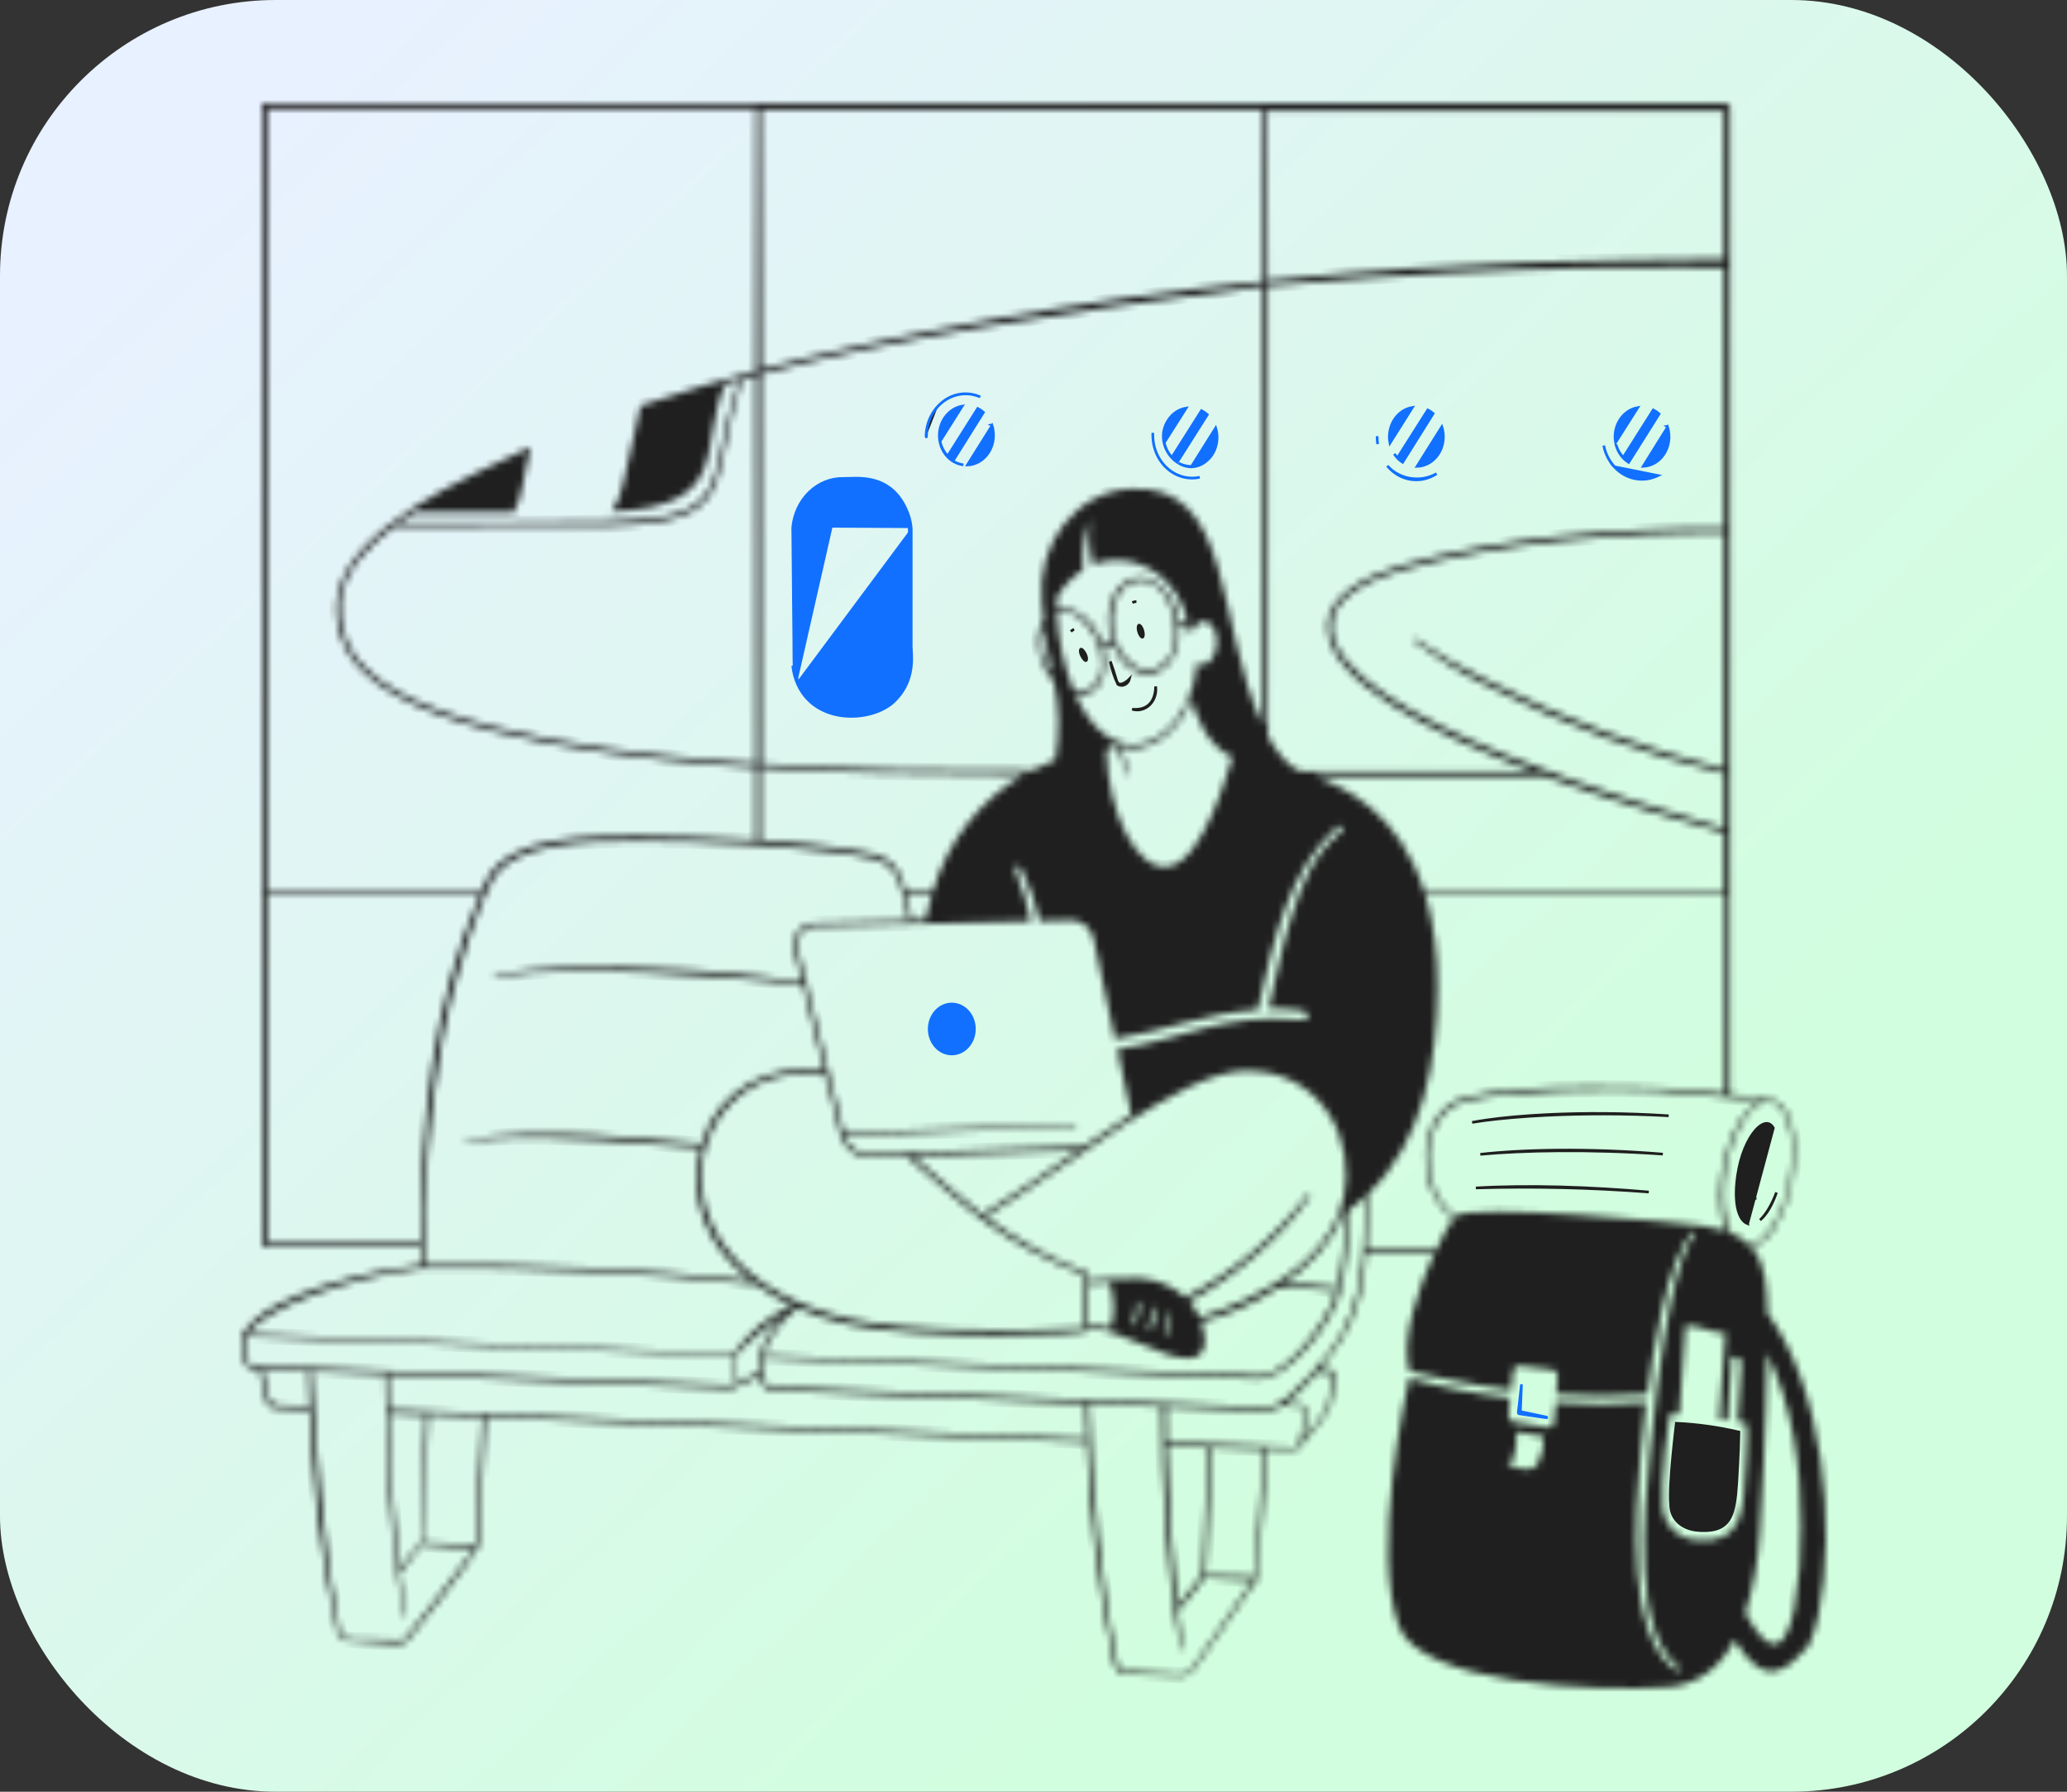 <?xml version="1.0" encoding="UTF-8"?> <svg xmlns="http://www.w3.org/2000/svg" width="300" height="260" viewBox="0 0 300 260" fill="none"><rect x="0" y="0" width="300" height="260" fill="#333333" stroke="none"/><rect width="300" height="260" rx="40" fill="url(#paint0_linear_247_6199)"></rect><path d="M163.718 98.721L163.728 98.712L163.737 98.702C163.802 98.625 163.871 98.551 163.942 98.48C163.9 98.657 163.824 98.823 163.721 98.966C163.602 99.131 163.451 99.26 163.28 99.345C163.108 99.43 162.922 99.469 162.736 99.459C162.567 99.451 162.401 99.401 162.25 99.315C161.746 98.264 161.377 97.143 161.152 95.983C161.451 96.781 161.718 97.593 161.953 98.416C162.011 98.649 162.098 98.873 162.212 99.08L162.223 99.1L162.239 99.117C162.34 99.228 162.476 99.265 162.604 99.266C162.729 99.267 162.862 99.233 162.987 99.184C163.238 99.087 163.505 98.911 163.718 98.721ZM164.755 87.316C164.612 87.338 164.476 87.382 164.349 87.446C164.448 87.392 164.554 87.353 164.662 87.329C164.749 87.309 164.841 87.299 164.935 87.3C164.874 87.301 164.815 87.306 164.755 87.316ZM155.529 91.546C155.494 91.575 155.46 91.605 155.427 91.636C155.517 91.536 155.614 91.461 155.714 91.404C155.769 91.372 155.826 91.346 155.883 91.325C155.758 91.384 155.639 91.458 155.529 91.546ZM165.599 102.968C165.174 103.063 164.736 103.045 164.32 102.915C165.356 103.013 166.217 102.791 166.819 102.2C167.395 101.634 167.702 100.762 167.729 99.607C167.787 100.022 167.765 100.447 167.663 100.853C167.529 101.384 167.264 101.861 166.899 102.234C166.534 102.606 166.084 102.86 165.599 102.968ZM165.263 91.677C165.178 91.401 165.159 91.146 165.186 90.96C165.215 90.755 165.285 90.707 165.304 90.701C165.321 90.696 165.405 90.698 165.54 90.853C165.663 90.995 165.785 91.219 165.863 91.495C165.943 91.775 165.965 92.032 165.941 92.219C165.914 92.423 165.847 92.468 165.826 92.474C165.801 92.481 165.719 92.477 165.588 92.324C165.468 92.183 165.348 91.957 165.263 91.677ZM156.972 95.149C156.843 94.893 156.787 94.645 156.788 94.458C156.789 94.262 156.849 94.197 156.876 94.182C156.895 94.177 156.973 94.174 157.12 94.309C157.259 94.437 157.41 94.646 157.535 94.908C157.659 95.166 157.716 95.412 157.716 95.597C157.716 95.796 157.655 95.855 157.63 95.866C157.609 95.875 157.536 95.886 157.389 95.75C157.253 95.624 157.105 95.415 156.972 95.149Z" fill="#1F1F1F" stroke="#1F1F1F" stroke-width="0.383"></path><path d="M135.827 151.889C135.209 151.21 134.86 150.285 134.86 149.318C134.86 148.35 135.209 147.425 135.827 146.746C136.444 146.068 137.277 145.69 138.142 145.69C139.006 145.69 139.839 146.068 140.456 146.746C141.074 147.425 141.424 148.35 141.424 149.318C141.424 150.285 141.074 151.21 140.456 151.889C139.839 152.567 139.006 152.945 138.142 152.945C137.277 152.945 136.444 152.567 135.827 151.889Z" fill="#1170FF" stroke="#1170FF" stroke-width="0.383"></path><path d="M253.652 177.57C253.36 177.443 253.104 177.197 252.885 176.844C252.645 176.454 252.443 175.923 252.284 175.239L252.281 175.225L252.281 175.225C252.048 173.728 252.048 172.198 252.281 170.701C252.281 170.7 252.281 170.7 252.281 170.699L252.471 170.729L253.652 177.57ZM253.652 177.57C253.506 177.521 253.366 177.445 253.233 177.343C252.917 177.1 252.633 176.699 252.416 176.122C251.979 174.967 251.824 173.149 252.176 170.65C252.602 167.629 253.672 165.28 254.777 164.021C255.333 163.387 255.873 163.057 256.322 163.017C256.541 162.998 256.743 163.047 256.927 163.169C257.087 163.276 257.241 163.444 257.378 163.687L253.652 177.57ZM210.521 163.626C210.521 163.626 210.521 163.625 210.521 163.625L210.521 163.626ZM213.661 162.87C214.283 162.752 214.973 162.638 215.728 162.529C218.178 162.178 221.284 161.891 224.841 161.725C229.91 161.489 235.89 161.498 242.19 161.912C235.663 161.557 229.549 161.596 224.443 161.845C220.895 162.017 217.831 162.292 215.453 162.606C214.805 162.691 214.206 162.78 213.661 162.87ZM241.339 167.475C230.46 166.716 220.895 166.947 214.848 167.505C220.913 166.824 230.39 166.57 241.339 167.475ZM255.753 176.742C256.501 175.927 257.237 174.618 257.836 173.045C257.515 173.976 257.153 174.765 256.77 175.413C256.34 176.139 255.89 176.678 255.45 177.044C255.552 176.951 255.653 176.85 255.753 176.742ZM254.547 173.801C254.479 173.74 254.417 173.644 254.364 173.51C254.452 173.671 254.571 173.795 254.729 173.852C254.789 173.874 254.85 173.885 254.911 173.885C254.888 173.89 254.866 173.893 254.844 173.894L254.844 173.894L254.839 173.894C254.714 173.905 254.622 173.87 254.547 173.801ZM242.471 218.312V218.302L242.47 218.293C242.327 216.855 242.53 213.951 242.776 211.351C242.898 210.055 243.03 208.841 243.134 207.933C243.189 207.442 243.237 207.037 243.27 206.757C243.281 206.667 243.29 206.59 243.297 206.527C246.354 206.678 249.394 207.104 252.387 207.8C252.37 209.314 252.289 211.165 252.207 212.659C252.19 212.957 252.175 213.249 252.16 213.534C252.094 214.777 252.034 215.9 251.929 216.897C251.8 218.123 251.602 219.141 251.248 219.942C250.897 220.737 250.394 221.316 249.646 221.676C248.892 222.039 247.871 222.189 246.47 222.085C245.188 221.982 244.189 221.528 243.512 220.861C242.836 220.195 242.471 219.306 242.471 218.312ZM239.3 172.976C230.95 172.339 222.575 172.141 214.205 172.384C221.946 171.924 231.009 172.256 239.3 172.976Z" fill="#1F1F1F" stroke="#1F1F1F" stroke-width="0.383"></path><mask id="path-5-inside-1_247_6199" fill="white"><path d="M256.513 190.545C256.44 187.083 256.392 183.568 254.249 181.018C255.803 180.401 257.095 179.183 257.88 177.595C258.93 175.71 259.671 173.64 260.071 171.477C260.882 167.328 260.713 160.497 257.203 159.585C256.138 159.347 253.705 159.043 251.09 158.779V15.74L250.703 15H38.067V180.872H60.991V183.515C54.6 184.255 38.938 187.545 35.392 193.346C35.082 193.92 34.951 194.587 35.017 195.249C34.972 196.24 35.195 197.223 35.658 198.076C36.203 198.724 36.868 198.658 37.595 198.684C37.764 199.649 38.212 201.961 38.527 202.992C38.587 203.391 38.777 203.753 39.061 204.012C39.346 204.272 39.705 204.411 40.076 204.406L44.917 204.63C45.184 209.81 45.595 214.964 46.128 220.104C46.777 225.71 47.711 231.273 48.924 236.766C49.025 237.122 49.22 237.438 49.485 237.673C49.75 237.908 50.072 238.052 50.412 238.088C58.219 238.709 58.268 238.709 59.127 238.088C59.538 237.823 69.246 225.323 69.451 224.411C69.56 223.949 70.395 207.234 70.492 205.727V205.648L157.747 209.295C158.158 220.005 159.446 230.654 161.596 241.114C161.663 241.616 161.88 242.081 162.213 242.435C162.575 242.77 163.034 242.953 163.509 242.95L170.674 243.215C171.156 243.315 171.653 243.274 172.116 243.098C172.579 242.922 172.992 242.616 173.312 242.21C181.785 229.922 182.293 229.578 182.439 229.234C182.693 228.613 183.855 210.577 183.867 210.286C184.157 210.286 187.825 210.458 188.115 210.365C188.304 210.324 188.48 210.231 188.626 210.094C188.772 209.958 188.884 209.783 188.95 209.586C190.475 207.987 191.838 206.215 193.017 204.3C193.925 199.741 193.901 199.992 193.792 199.583C193.741 199.395 193.653 199.221 193.534 199.075C193.415 198.929 193.267 198.813 193.102 198.737C192.616 198.578 192.108 198.511 191.601 198.539C196.079 193.253 197.725 189.157 198.27 181.995H208.098C205.811 187.069 203.257 194.337 204.576 198.975C205.145 199.094 212.915 200.944 219.33 201.697L219.597 198.975C219.621 198.739 219.73 198.522 219.9 198.374C220.071 198.225 220.288 198.156 220.504 198.182L225.346 198.777C225.56 198.803 225.756 198.921 225.892 199.104C226.028 199.287 226.093 199.52 226.072 199.755L225.866 202.331C230.267 202.644 234.682 202.644 239.084 202.331C239.894 196.464 241.795 183.092 245.632 178.745C245.741 178.613 246.164 178.877 246.007 179.128C245.607 179.736 242.23 182.088 239.435 211.092C238.575 219.945 237.014 236.608 243.489 241.761C244.167 242.303 243.768 242.739 243.078 242.25C236.082 237.308 237.268 219.972 238.115 210.828C238.345 208.251 238.575 206.097 238.914 203.521C234.55 203.864 230.17 203.864 225.806 203.521L225.552 206.322C225.541 206.444 225.508 206.563 225.455 206.671C225.401 206.78 225.328 206.875 225.24 206.951C225.152 207.028 225.05 207.084 224.941 207.117C224.833 207.149 224.719 207.158 224.608 207.141L219.633 206.348C219.422 206.312 219.232 206.19 219.101 206.005C218.971 205.821 218.91 205.589 218.931 205.357L219.149 202.833C214.217 202.289 209.33 201.344 204.528 200.006C204.08 201.988 198.984 225.006 203.015 235.96C206.113 244.364 231.434 245.58 242.23 244.8C244.216 244.646 246.131 243.935 247.792 242.735C249.452 241.536 250.801 239.89 251.708 237.956C256.331 245.58 259.575 242.039 262.444 238.881C263.11 237.479 263.598 235.986 263.896 234.441C266.571 221.227 264.489 201.327 256.513 190.545ZM223.204 212.413C222.163 214.171 218.701 212.413 218.701 212.413C220.383 212.176 220.069 207.775 220.069 207.775L224.039 208.462C224.115 209.847 223.807 211.224 223.155 212.413H223.204ZM259.732 171.451C259.328 173.558 258.595 175.574 257.566 177.41C256.706 178.837 255.46 180.449 253.935 180.7C253.133 179.898 252.19 179.282 251.163 178.89C249.493 175.64 249.674 168.451 252.64 163.245C256.9 155.713 261.645 161.686 259.684 171.398L259.732 171.451ZM190.742 112.663H224.196C234.738 116.521 245.099 119.428 250.207 120.855V129.444H206.731C203.124 117.895 195.184 114.248 190.681 112.61L190.742 112.663ZM110.204 199.041L107.081 200.693C107.178 200.336 107.081 200.323 106.73 196.729C108.827 194.463 111.187 192.508 113.751 190.915C112.08 192.672 110.398 195.143 110.228 197.006C110.163 197.682 110.154 198.363 110.204 199.041ZM115.711 189.791C118.13 190.837 120.629 191.646 123.179 192.21C133.552 194.496 158.001 193.874 158.001 193.042V192.725C162.625 192.857 168.519 197.099 172.368 197.099C175.104 197.099 175.285 194.601 174.329 191.813C178.197 190.827 181.9 189.191 185.307 186.964C188.196 186.852 191.089 186.975 193.961 187.334C193.961 187.545 193.828 187.77 193.755 187.981C192.315 192.236 186.723 199.305 183.104 199.583C182.765 199.583 110.821 196.676 110.785 196.676C111.269 194.403 113.884 191.139 115.711 189.805V189.791ZM71.533 127.621C74.741 122.296 84.641 122.045 92.484 122.045C102.537 122.046 112.582 122.645 122.574 123.842C129.764 124.965 130.211 125.163 131.858 133.593L118.072 133.924C117.62 133.936 117.177 134.06 116.776 134.287C116.376 134.515 116.028 134.839 115.759 135.235C115.49 135.632 115.308 136.09 115.227 136.575C115.145 137.06 115.166 137.558 115.288 138.033L116.401 142.499C109.107 141.381 101.76 140.71 94.397 140.491C87.764 140.2 78.36 140.015 71.86 141.535C71.818 141.544 71.781 141.57 71.758 141.609C71.734 141.647 71.725 141.694 71.733 141.74C71.741 141.785 71.765 141.825 71.8 141.851C71.835 141.877 71.879 141.887 71.921 141.878C78.154 140.557 88.043 140.861 94.373 141.178C99.904 141.442 110.967 142.129 116.534 143.015L119.657 155.423C111.959 154.101 104.128 157.96 101.804 165.994C95.026 165.478 78.105 163.219 67.527 165.491C67.512 165.494 67.499 165.501 67.486 165.51C67.474 165.519 67.464 165.531 67.456 165.544C67.448 165.558 67.443 165.573 67.44 165.589C67.438 165.605 67.439 165.621 67.442 165.637C67.442 165.941 67.781 165.518 71.836 165.254C80.405 164.672 93.622 165.941 101.647 166.575C99.747 174.279 102.736 180.978 108.909 185.788C93.172 184.138 77.368 183.375 61.56 183.502C61.422 172.561 62.31 161.634 64.21 150.89C66.317 139.632 70.117 129.973 71.533 127.621ZM110.47 54.311C129.013 49.276 153.656 45.326 183.286 41.56C183.286 68.436 183.189 86.949 183.286 105.303C176.338 90.53 179.183 70.022 164.017 70.947C162.182 71.046 160.385 71.552 158.735 72.433C157.085 73.314 155.617 74.553 154.419 76.073C153.221 77.593 152.319 79.364 151.767 81.276C151.216 83.189 151.027 85.205 151.211 87.2C151.284 88.178 151.357 89.09 151.465 89.948C149.965 92.3 150.582 96.37 152.978 98.947C153.771 102.665 153.832 106.525 153.16 110.271C151.95 110.734 150.921 111.236 149.868 111.777C136.372 111.777 125.37 111.777 110.483 110.839C110.507 94.851 110.507 73.008 110.47 54.311ZM109.684 110.786C96.37 109.875 62.649 107.021 52.978 96.78C51.737 95.605 50.77 94.125 50.158 92.461C49.545 90.798 49.305 88.999 49.456 87.213C49.989 82.654 53.777 79.007 57.263 76.404C62.468 76.404 83.346 76.404 88.599 76.312C107.711 75.796 102.712 70.062 107.735 55.064L109.66 54.522C109.635 73.259 109.623 94.586 109.684 110.786ZM193.32 91.058C193.138 86.552 199.372 83.923 203.39 82.76C217.358 78.717 235.937 77.237 250.207 77.343V111.566C238.497 108.633 227.098 104.377 216.196 98.868C212.473 97.117 208.876 95.063 205.435 92.723C205.394 92.701 205.346 92.696 205.302 92.709C205.257 92.722 205.218 92.752 205.192 92.793C205.165 92.835 205.154 92.885 205.158 92.935C205.163 92.985 205.184 93.032 205.218 93.067C208.59 95.58 212.167 97.748 215.905 99.542C226.863 105.179 238.37 109.443 250.207 112.253V120.181C239.834 117.116 193.864 104.1 193.32 91.058ZM250.207 76.642C235.852 76.536 217.236 77.963 203.221 82.086C198.827 83.408 192.533 86.13 192.666 91.072C192.872 98.894 207.529 106.333 222.405 111.936H188.732C186.82 111.249 185.101 108.791 184.036 106.902C184.097 92.459 184.097 85.667 184.036 41.494C224.257 38.005 244.312 38.983 250.207 38.851V76.642ZM188.805 147.996C177.488 146.926 171.533 150.903 162.177 152.264L164.186 161.739C161.911 163.179 159.539 164.791 157.275 166.35L126.096 167.394C125.331 167.414 124.579 167.169 123.949 166.694C123.318 166.22 122.841 165.54 122.586 164.751C135.501 164.368 154.152 163.589 156.016 163.509C156.055 163.509 156.092 163.493 156.119 163.463C156.146 163.433 156.162 163.393 156.162 163.351C156.162 163.309 156.146 163.268 156.119 163.239C156.092 163.209 156.055 163.192 156.016 163.192C148.754 163.404 135.065 163.774 122.465 164.276C116.813 141.812 117.079 142.949 117.115 142.817C117.118 142.771 117.111 142.726 117.094 142.685C117.077 142.643 117.051 142.607 117.019 142.579L115.808 137.835C115.699 137.441 115.675 137.024 115.74 136.618C115.804 136.211 115.955 135.827 116.179 135.496C116.404 135.165 116.696 134.896 117.033 134.71C117.37 134.524 117.742 134.427 118.12 134.426L149.589 133.686C149.12 131.255 148.405 128.889 147.459 126.63C146.975 125.308 147.931 125.454 148.282 126.247C149.438 128.588 150.32 131.078 150.909 133.659L155.532 133.541C156.271 133.536 156.989 133.803 157.572 134.299C158.154 134.796 158.565 135.492 158.74 136.276L161.814 150.745C168.967 149.648 175.128 146.939 182.535 146.543C184.799 136.804 186.844 126.458 193.961 120.115C194.736 119.441 195.256 120.195 194.457 120.855C190.657 124.04 188.975 128.281 187.522 132.748C185.9 137.716 185.101 142.526 184.121 146.345C185.74 146.288 187.36 146.39 188.962 146.649C190.754 146.992 189.761 148.049 188.805 147.97V147.996ZM156.38 166.971C151.792 170.143 147.241 173.354 142.533 176.221C139.253 173.724 136.481 171.134 132.523 167.751L156.38 166.971ZM132.378 133.514C132.112 132.087 131.858 130.871 131.603 129.867H135.234C134.883 131.017 134.569 132.219 134.303 133.474L132.378 133.514ZM158.256 75.281C157.937 77.454 158.053 79.676 158.594 81.796C158.691 82.165 159.151 81.544 161.245 81.32C163.777 81.105 166.295 81.892 168.34 83.537C170.384 85.182 171.819 87.575 172.38 90.279L171.098 90.424C170.565 85.971 167.333 83.156 164.525 83.897C161.717 84.636 159.926 88.534 161.366 93.001C160.875 93.03 160.404 93.229 160.023 93.569C159.03 90.332 156.053 87.689 153.378 88.442V86.751C154.296 85.113 155.573 83.751 157.094 82.787C157.12 82.772 157.142 82.749 157.155 82.721C157.168 82.692 157.172 82.659 157.166 82.628C156.984 80.119 157.357 77.599 158.256 75.281ZM163.714 112.28C163.478 110.947 163.126 109.641 162.661 108.382C167.031 109.518 171.061 106.069 172.913 101.458C173.385 103.268 174.995 108.144 178.88 109.888C178.227 111.659 174.801 124.806 169.633 125.744C165.106 126.59 160.761 118.12 160.579 108.818L161.899 108.131H162.032C162.623 109.465 163.082 110.865 163.4 112.306C163.404 112.352 163.426 112.393 163.459 112.422C163.491 112.45 163.533 112.463 163.575 112.458C163.617 112.453 163.655 112.43 163.681 112.394C163.707 112.358 163.719 112.312 163.714 112.266V112.28ZM173.881 96.304C173.312 96 174.039 98.233 172.151 102.118C168.81 109.055 160.858 111.368 156.065 100.797C159.272 101.325 161.112 98.009 160.192 94.19C160.37 93.991 160.583 93.834 160.818 93.727C161.053 93.62 161.305 93.567 161.56 93.569C162.003 94.735 162.701 95.765 163.593 96.569C167.152 99.713 171.473 96.569 171.146 91.019L172.489 90.86C172.538 91.142 172.574 91.419 172.598 91.693C172.598 91.878 172.889 91.891 172.961 91.693C173.688 89.895 175.189 89.644 176.036 90.966C177.561 93.305 175.854 97.348 173.881 96.291V96.304ZM164.634 84.412C170.456 82.879 173.24 95.551 167.406 97.084C166.791 97.224 166.154 97.205 165.546 97.028C164.939 96.851 164.378 96.522 163.908 96.066C160.228 92.855 160.737 85.469 164.634 84.438V84.412ZM158.207 99.846C157.463 100.275 156.596 100.374 155.786 100.123C154.388 96.598 153.569 92.832 153.366 88.997C158.098 87.411 162.504 97.229 158.207 99.872V99.846ZM152.761 97.837C152 96.894 151.486 95.745 151.273 94.51C151.06 93.275 151.156 92.001 151.55 90.82C151.889 93.543 152.349 95.776 152.761 97.863V97.837ZM148.694 112.372C142.376 115.891 137.59 121.995 135.38 129.352H131.482C130.151 124.397 128.517 124.066 122.647 123.141C119.488 122.639 115.046 122.23 110.398 121.912V111.434C122.501 112.24 132.196 112.332 148.694 112.412V112.372ZM119.851 156.162L121.969 164.593C122.204 165.549 122.721 166.395 123.442 166.997C124.162 167.599 125.044 167.924 125.951 167.923L131.531 167.738C141.044 175.825 145.002 180.106 157.433 185.074V192.698C148.246 193.174 132.378 193.372 123.288 191.377C90.96 183.885 99.674 152.436 119.851 156.162ZM158.001 192.17V186.316L161.1 186.158C161.826 189.038 161.802 191.179 161.1 192.698C160.09 192.389 159.05 192.211 158.001 192.17ZM164.368 192.038C164.69 191.047 164.905 190.018 165.009 188.972C165.009 188.814 165.409 188.88 165.409 189.065C165.466 190.169 165.235 191.269 164.743 192.236C164.658 192.381 164.319 192.183 164.368 192.077V192.038ZM166.655 192.857C166.958 191.8 167.067 190.756 167.297 189.791C167.297 189.633 167.648 189.725 167.66 189.884C167.77 190.993 167.536 192.11 166.994 193.055C166.946 193.174 166.607 193.016 166.655 192.857ZM168.943 193.676C169.268 192.687 169.479 191.657 169.572 190.611C169.572 190.439 169.936 190.492 169.923 190.611C169.966 191.718 169.736 192.818 169.258 193.795C169.173 193.98 168.87 193.822 168.943 193.676ZM186.203 186.369C189.834 183.872 193.283 180.476 194.942 176.049L195.208 175.877C195.243 179.551 194.873 183.215 194.106 186.792C191.484 186.449 188.843 186.307 186.203 186.369ZM174.099 191.166C173.731 190.298 173.227 189.506 172.61 188.827C178.916 185.457 185.997 179.67 190.149 173.539C190.168 173.495 190.174 173.444 190.163 173.397C190.153 173.349 190.128 173.307 190.092 173.277C190.056 173.247 190.012 173.232 189.967 173.234C189.922 173.236 189.88 173.255 189.846 173.287C184.952 179.597 178.877 184.688 172.029 188.219C170.144 186.602 167.851 185.653 165.457 185.497C162.973 185.426 160.488 185.514 158.014 185.761V184.942C158.009 184.885 157.992 184.831 157.962 184.785C157.932 184.738 157.891 184.701 157.844 184.678C152.608 182.686 147.632 179.959 143.041 176.564C156.585 168.253 170.807 156.242 179.957 155.423C189.386 154.828 195.535 162.029 195.365 170.869C195.051 185.695 174.293 190.954 174.087 191.166H174.099ZM250.207 16.07V37.582C232.051 37.833 215.336 37.582 184.036 40.701C184.036 33.341 184.036 25.373 183.976 16.07H250.207ZM183.334 15.965V40.82C157.372 43.396 127.73 48.946 110.519 53.571C110.519 33.42 110.446 17.088 110.434 15.965H183.334ZM38.841 15.806H109.744C109.744 22.704 109.744 37.239 109.66 53.796C104.407 55.223 98.887 56.888 92.981 58.883C90.185 70.775 90.475 71.766 88.781 74.237C106.513 73.576 101.26 64.565 105.266 55.738L107.227 55.183C102.119 70.207 107.106 75.109 88.587 75.691C83.346 75.836 62.879 75.915 57.904 75.902C58.655 75.36 59.429 74.845 60.216 74.343C70.335 74.435 74.535 74.343 74.583 74.343C75.927 71.819 75.854 69.467 77.064 64.856C67.999 69.19 50.073 76.603 48.851 87.121C48.688 89.01 48.938 90.915 49.579 92.679C50.221 94.443 51.237 96.016 52.543 97.269C62.419 107.681 96.043 110.483 109.684 111.421V121.912C103.378 121.503 96.745 121.278 92.424 121.278C85.077 121.278 74.414 121.384 70.88 127.185C70.472 127.893 70.108 128.63 69.79 129.391H38.841V15.806ZM38.841 180.278V129.867H69.633C62.673 146.094 61.16 162.28 60.991 180.278H38.841ZM61.318 184.043C77.503 183.904 93.684 184.698 109.793 186.422C111.41 187.59 113.119 188.598 114.9 189.435C111.578 190.948 108.663 193.358 106.428 196.438L35.888 193.557C38.708 189.699 50.425 185.391 61.269 184.043H61.318ZM40.136 203.864C39.616 203.864 39.301 203.679 39.047 202.833C38.793 201.988 38.333 199.715 38.163 198.724L44.699 198.988C44.699 200.693 44.808 202.384 44.893 204.089L40.136 203.864ZM44.106 198.42C36.3 198.09 36.505 198.235 36.07 197.706C35.55 196.545 35.425 195.219 35.719 193.967L106.428 196.768C106.561 197.971 106.658 199.173 106.767 200.362C106.778 200.445 106.772 200.53 106.749 200.609C106.726 200.689 106.687 200.762 106.635 200.823C106.582 200.884 106.518 200.931 106.447 200.961C106.375 200.992 106.298 201.004 106.222 200.997L44.106 198.42ZM58.921 237.691C58.316 238.101 58.352 238.008 52.966 237.85C51.03 237.85 49.662 238.022 49.335 236.674C48.24 231.219 47.432 225.7 46.914 220.143C46.143 213.119 45.59 206.067 45.256 199.001L55.895 199.438C55.895 205.74 56.392 215.677 56.464 216.615C56.855 222.566 57.538 228.49 58.51 234.361C58.511 234.388 58.518 234.414 58.53 234.438C58.541 234.461 58.557 234.482 58.577 234.498C58.596 234.514 58.619 234.525 58.643 234.531C58.667 234.536 58.692 234.536 58.715 234.53C58.739 234.525 58.762 234.513 58.781 234.497C58.801 234.481 58.817 234.46 58.828 234.437C58.84 234.413 58.847 234.387 58.848 234.36C58.849 234.334 58.845 234.307 58.837 234.282C58.515 232.299 58.241 230.308 58.013 228.31C58.764 227.279 61.063 224.345 61.16 224.174L68.81 224.755C68.677 224.98 59.309 237.387 58.873 237.678L58.921 237.691ZM56.501 205.133L61.753 205.357C60.943 226.631 61.245 216.8 61.039 223.407C61.039 223.949 61.039 224.015 57.941 227.583C57.311 222.562 56.67 214.105 56.476 205.119L56.501 205.133ZM68.967 224.187L61.269 223.79C61.378 223.42 61.269 224.2 62.238 205.291L69.996 205.622C69.996 205.622 69.004 223.857 68.967 224.187ZM56.476 204.551C56.476 204.234 56.404 200.838 56.392 199.464L106.186 201.525C107.592 201.011 108.956 200.37 110.265 199.609C110.446 200.785 110.918 201.737 111.971 201.776L157.517 203.679C157.582 205.379 157.654 207.084 157.735 208.793L56.476 204.551ZM172.998 242.052C172.38 242.95 171.703 242.924 170.662 242.871L163.521 242.501C163.176 242.493 162.847 242.342 162.601 242.078C162.342 241.793 162.18 241.42 162.141 241.021C159.72 229.842 158.51 215.268 158.062 203.692L168.592 204.142C168.592 214.845 169.342 228.997 171.34 239.158C171.333 239.185 171.332 239.214 171.337 239.242C171.342 239.27 171.352 239.297 171.368 239.319C171.384 239.342 171.404 239.36 171.428 239.373C171.451 239.385 171.477 239.392 171.503 239.392C171.529 239.392 171.555 239.385 171.578 239.373C171.602 239.36 171.622 239.342 171.638 239.319C171.654 239.297 171.664 239.27 171.669 239.242C171.674 239.214 171.673 239.185 171.666 239.158C171.412 237.361 171.17 235.564 170.952 233.767C172.306 232.241 173.586 230.64 174.789 228.97L181.858 229.367C181.797 229.472 182.511 228.164 172.998 242.052ZM169.367 209.837L175.334 210.061L174.535 228.111C174.523 228.371 174.429 228.619 174.269 228.812L170.916 232.961C170.035 225.287 169.518 217.569 169.367 209.837ZM182.112 228.746L174.971 228.561C175.068 228.243 174.971 229.486 175.866 210.061L183.395 210.339C183.395 210.339 182.136 228.561 182.1 228.746H182.112ZM188.563 209.533C188.508 209.647 188.433 209.749 188.342 209.83C188.25 209.912 188.144 209.973 188.03 210.008C187.837 210.075 169.379 209.282 169.355 209.282C169.355 207.577 169.282 205.873 169.27 204.168L183.177 204.736C184.191 204.781 185.198 204.53 186.094 204.009C186.36 204.009 185.113 203.891 188.732 204.155C188.912 204.174 189.08 204.259 189.21 204.396C189.339 204.532 189.423 204.713 189.447 204.908C189.225 206.466 188.926 208.01 188.551 209.533H188.563ZM192.932 199.319C193.031 199.368 193.118 199.439 193.189 199.528C193.26 199.617 193.313 199.721 193.344 199.834C193.417 200.098 192.715 203.653 192.594 204.274C191.569 205.902 190.423 207.436 189.168 208.859C189.472 207.555 189.694 206.231 189.834 204.895C189.793 204.608 189.666 204.343 189.474 204.143C189.281 203.942 189.033 203.816 188.769 203.785L186.639 203.692C188.241 202.301 189.757 200.796 191.177 199.186C192.836 199.266 192.751 199.239 192.92 199.319H192.932ZM186.735 202.86C185.745 203.767 184.481 204.238 183.189 204.181L111.996 201.221C110.604 201.221 110.616 198.579 110.785 197.085L182.366 200.125C186.929 200.349 192.824 192.447 194.276 188.232C195.486 184.453 195.692 179.604 195.777 175.573C196.573 175.022 197.337 174.417 198.064 173.763C198.028 188.113 196.963 193.584 186.723 202.86H186.735ZM198.355 181.388C198.5 179.035 198.549 176.38 198.536 173.248C206.573 165.703 208.631 153.718 208.631 143.2C208.701 138.683 208.113 134.182 206.888 129.867H250.328V158.7C247.193 158.369 243.973 158.092 242.678 157.986C242.678 157.986 220.771 156.889 212.419 159.307C205.327 161.355 205.302 172.918 210.979 176.763C210 178.201 209.16 179.746 208.473 181.374L198.355 181.388ZM211.221 176.498C205.835 172.772 205.871 161.752 212.504 159.849C218.556 158.118 234.29 158.026 240.645 158.33L255.569 159.717C251.078 161.474 247.968 172.931 250.497 178.626C249.4 178.282 248.278 178.034 247.145 177.886C244.288 177.463 213.593 174.503 211.209 176.498H211.221ZM246.382 223.5C243.247 223.275 241.371 220.989 241.286 218.465C240.984 214.964 242.218 205.384 242.339 205.172C242.803 205.143 243.268 205.143 243.731 205.172L244.627 192.328C246.43 192.249 248.367 193.438 250.413 193.478L249.517 205.886L250.727 206.11L251.308 196.861C251.804 196.861 252.579 197.072 252.761 197.574L252.192 206.256C253.85 206.639 253.644 205.793 253.402 212.07C253.027 219.245 253.027 223.975 246.37 223.5H246.382ZM261.354 221.438C261.424 225.49 261.104 229.538 260.398 233.516C258.97 240.321 256.573 240.043 253.317 234.071C254.47 230.328 255.17 226.436 255.399 222.495C255.617 219.853 256.355 206.771 256.464 196.359C260.144 204.128 261.415 212.717 261.354 221.438Z"></path></mask><path d="M256.513 190.545C256.44 187.083 256.392 183.568 254.249 181.018C255.803 180.401 257.095 179.183 257.88 177.595C258.93 175.71 259.671 173.64 260.071 171.477C260.882 167.328 260.713 160.497 257.203 159.585C256.138 159.347 253.705 159.043 251.09 158.779V15.74L250.703 15H38.067V180.872H60.991V183.515C54.6 184.255 38.938 187.545 35.392 193.346C35.082 193.92 34.951 194.587 35.017 195.249C34.972 196.24 35.195 197.223 35.658 198.076C36.203 198.724 36.868 198.658 37.595 198.684C37.764 199.649 38.212 201.961 38.527 202.992C38.587 203.391 38.777 203.753 39.061 204.012C39.346 204.272 39.705 204.411 40.076 204.406L44.917 204.63C45.184 209.81 45.595 214.964 46.128 220.104C46.777 225.71 47.711 231.273 48.924 236.766C49.025 237.122 49.22 237.438 49.485 237.673C49.75 237.908 50.072 238.052 50.412 238.088C58.219 238.709 58.268 238.709 59.127 238.088C59.538 237.823 69.246 225.323 69.451 224.411C69.56 223.949 70.395 207.234 70.492 205.727V205.648L157.747 209.295C158.158 220.005 159.446 230.654 161.596 241.114C161.663 241.616 161.88 242.081 162.213 242.435C162.575 242.77 163.034 242.953 163.509 242.95L170.674 243.215C171.156 243.315 171.653 243.274 172.116 243.098C172.579 242.922 172.992 242.616 173.312 242.21C181.785 229.922 182.293 229.578 182.439 229.234C182.693 228.613 183.855 210.577 183.867 210.286C184.157 210.286 187.825 210.458 188.115 210.365C188.304 210.324 188.48 210.231 188.626 210.094C188.772 209.958 188.884 209.783 188.95 209.586C190.475 207.987 191.838 206.215 193.017 204.3C193.925 199.741 193.901 199.992 193.792 199.583C193.741 199.395 193.653 199.221 193.534 199.075C193.415 198.929 193.267 198.813 193.102 198.737C192.616 198.578 192.108 198.511 191.601 198.539C196.079 193.253 197.725 189.157 198.27 181.995H208.098C205.811 187.069 203.257 194.337 204.576 198.975C205.145 199.094 212.915 200.944 219.33 201.697L219.597 198.975C219.621 198.739 219.73 198.522 219.9 198.374C220.071 198.225 220.288 198.156 220.504 198.182L225.346 198.777C225.56 198.803 225.756 198.921 225.892 199.104C226.028 199.287 226.093 199.52 226.072 199.755L225.866 202.331C230.267 202.644 234.682 202.644 239.084 202.331C239.894 196.464 241.795 183.092 245.632 178.745C245.741 178.613 246.164 178.877 246.007 179.128C245.607 179.736 242.23 182.088 239.435 211.092C238.575 219.945 237.014 236.608 243.489 241.761C244.167 242.303 243.768 242.739 243.078 242.25C236.082 237.308 237.268 219.972 238.115 210.828C238.345 208.251 238.575 206.097 238.914 203.521C234.55 203.864 230.17 203.864 225.806 203.521L225.552 206.322C225.541 206.444 225.508 206.563 225.455 206.671C225.401 206.78 225.328 206.875 225.24 206.951C225.152 207.028 225.05 207.084 224.941 207.117C224.833 207.149 224.719 207.158 224.608 207.141L219.633 206.348C219.422 206.312 219.232 206.19 219.101 206.005C218.971 205.821 218.91 205.589 218.931 205.357L219.149 202.833C214.217 202.289 209.33 201.344 204.528 200.006C204.08 201.988 198.984 225.006 203.015 235.96C206.113 244.364 231.434 245.58 242.23 244.8C244.216 244.646 246.131 243.935 247.792 242.735C249.452 241.536 250.801 239.89 251.708 237.956C256.331 245.58 259.575 242.039 262.444 238.881C263.11 237.479 263.598 235.986 263.896 234.441C266.571 221.227 264.489 201.327 256.513 190.545ZM223.204 212.413C222.163 214.171 218.701 212.413 218.701 212.413C220.383 212.176 220.069 207.775 220.069 207.775L224.039 208.462C224.115 209.847 223.807 211.224 223.155 212.413H223.204ZM259.732 171.451C259.328 173.558 258.595 175.574 257.566 177.41C256.706 178.837 255.46 180.449 253.935 180.7C253.133 179.898 252.19 179.282 251.163 178.89C249.493 175.64 249.674 168.451 252.64 163.245C256.9 155.713 261.645 161.686 259.684 171.398L259.732 171.451ZM190.742 112.663H224.196C234.738 116.521 245.099 119.428 250.207 120.855V129.444H206.731C203.124 117.895 195.184 114.248 190.681 112.61L190.742 112.663ZM110.204 199.041L107.081 200.693C107.178 200.336 107.081 200.323 106.73 196.729C108.827 194.463 111.187 192.508 113.751 190.915C112.08 192.672 110.398 195.143 110.228 197.006C110.163 197.682 110.154 198.363 110.204 199.041ZM115.711 189.791C118.13 190.837 120.629 191.646 123.179 192.21C133.552 194.496 158.001 193.874 158.001 193.042V192.725C162.625 192.857 168.519 197.099 172.368 197.099C175.104 197.099 175.285 194.601 174.329 191.813C178.197 190.827 181.9 189.191 185.307 186.964C188.196 186.852 191.089 186.975 193.961 187.334C193.961 187.545 193.828 187.77 193.755 187.981C192.315 192.236 186.723 199.305 183.104 199.583C182.765 199.583 110.821 196.676 110.785 196.676C111.269 194.403 113.884 191.139 115.711 189.805V189.791ZM71.533 127.621C74.741 122.296 84.641 122.045 92.484 122.045C102.537 122.046 112.582 122.645 122.574 123.842C129.764 124.965 130.211 125.163 131.858 133.593L118.072 133.924C117.62 133.936 117.177 134.06 116.776 134.287C116.376 134.515 116.028 134.839 115.759 135.235C115.49 135.632 115.308 136.09 115.227 136.575C115.145 137.06 115.166 137.558 115.288 138.033L116.401 142.499C109.107 141.381 101.76 140.71 94.397 140.491C87.764 140.2 78.36 140.015 71.86 141.535C71.818 141.544 71.781 141.57 71.758 141.609C71.734 141.647 71.725 141.694 71.733 141.74C71.741 141.785 71.765 141.825 71.8 141.851C71.835 141.877 71.879 141.887 71.921 141.878C78.154 140.557 88.043 140.861 94.373 141.178C99.904 141.442 110.967 142.129 116.534 143.015L119.657 155.423C111.959 154.101 104.128 157.96 101.804 165.994C95.026 165.478 78.105 163.219 67.527 165.491C67.512 165.494 67.499 165.501 67.486 165.51C67.474 165.519 67.464 165.531 67.456 165.544C67.448 165.558 67.443 165.573 67.44 165.589C67.438 165.605 67.439 165.621 67.442 165.637C67.442 165.941 67.781 165.518 71.836 165.254C80.405 164.672 93.622 165.941 101.647 166.575C99.747 174.279 102.736 180.978 108.909 185.788C93.172 184.138 77.368 183.375 61.56 183.502C61.422 172.561 62.31 161.634 64.21 150.89C66.317 139.632 70.117 129.973 71.533 127.621ZM110.47 54.311C129.013 49.276 153.656 45.326 183.286 41.56C183.286 68.436 183.189 86.949 183.286 105.303C176.338 90.53 179.183 70.022 164.017 70.947C162.182 71.046 160.385 71.552 158.735 72.433C157.085 73.314 155.617 74.553 154.419 76.073C153.221 77.593 152.319 79.364 151.767 81.276C151.216 83.189 151.027 85.205 151.211 87.2C151.284 88.178 151.357 89.09 151.465 89.948C149.965 92.3 150.582 96.37 152.978 98.947C153.771 102.665 153.832 106.525 153.16 110.271C151.95 110.734 150.921 111.236 149.868 111.777C136.372 111.777 125.37 111.777 110.483 110.839C110.507 94.851 110.507 73.008 110.47 54.311ZM109.684 110.786C96.37 109.875 62.649 107.021 52.978 96.78C51.737 95.605 50.77 94.125 50.158 92.461C49.545 90.798 49.305 88.999 49.456 87.213C49.989 82.654 53.777 79.007 57.263 76.404C62.468 76.404 83.346 76.404 88.599 76.312C107.711 75.796 102.712 70.062 107.735 55.064L109.66 54.522C109.635 73.259 109.623 94.586 109.684 110.786ZM193.32 91.058C193.138 86.552 199.372 83.923 203.39 82.76C217.358 78.717 235.937 77.237 250.207 77.343V111.566C238.497 108.633 227.098 104.377 216.196 98.868C212.473 97.117 208.876 95.063 205.435 92.723C205.394 92.701 205.346 92.696 205.302 92.709C205.257 92.722 205.218 92.752 205.192 92.793C205.165 92.835 205.154 92.885 205.158 92.935C205.163 92.985 205.184 93.032 205.218 93.067C208.59 95.58 212.167 97.748 215.905 99.542C226.863 105.179 238.37 109.443 250.207 112.253V120.181C239.834 117.116 193.864 104.1 193.32 91.058ZM250.207 76.642C235.852 76.536 217.236 77.963 203.221 82.086C198.827 83.408 192.533 86.13 192.666 91.072C192.872 98.894 207.529 106.333 222.405 111.936H188.732C186.82 111.249 185.101 108.791 184.036 106.902C184.097 92.459 184.097 85.667 184.036 41.494C224.257 38.005 244.312 38.983 250.207 38.851V76.642ZM188.805 147.996C177.488 146.926 171.533 150.903 162.177 152.264L164.186 161.739C161.911 163.179 159.539 164.791 157.275 166.35L126.096 167.394C125.331 167.414 124.579 167.169 123.949 166.694C123.318 166.22 122.841 165.54 122.586 164.751C135.501 164.368 154.152 163.589 156.016 163.509C156.055 163.509 156.092 163.493 156.119 163.463C156.146 163.433 156.162 163.393 156.162 163.351C156.162 163.309 156.146 163.268 156.119 163.239C156.092 163.209 156.055 163.192 156.016 163.192C148.754 163.404 135.065 163.774 122.465 164.276C116.813 141.812 117.079 142.949 117.115 142.817C117.118 142.771 117.111 142.726 117.094 142.685C117.077 142.643 117.051 142.607 117.019 142.579L115.808 137.835C115.699 137.441 115.675 137.024 115.74 136.618C115.804 136.211 115.955 135.827 116.179 135.496C116.404 135.165 116.696 134.896 117.033 134.71C117.37 134.524 117.742 134.427 118.12 134.426L149.589 133.686C149.12 131.255 148.405 128.889 147.459 126.63C146.975 125.308 147.931 125.454 148.282 126.247C149.438 128.588 150.32 131.078 150.909 133.659L155.532 133.541C156.271 133.536 156.989 133.803 157.572 134.299C158.154 134.796 158.565 135.492 158.74 136.276L161.814 150.745C168.967 149.648 175.128 146.939 182.535 146.543C184.799 136.804 186.844 126.458 193.961 120.115C194.736 119.441 195.256 120.195 194.457 120.855C190.657 124.04 188.975 128.281 187.522 132.748C185.9 137.716 185.101 142.526 184.121 146.345C185.74 146.288 187.36 146.39 188.962 146.649C190.754 146.992 189.761 148.049 188.805 147.97V147.996ZM156.38 166.971C151.792 170.143 147.241 173.354 142.533 176.221C139.253 173.724 136.481 171.134 132.523 167.751L156.38 166.971ZM132.378 133.514C132.112 132.087 131.858 130.871 131.603 129.867H135.234C134.883 131.017 134.569 132.219 134.303 133.474L132.378 133.514ZM158.256 75.281C157.937 77.454 158.053 79.676 158.594 81.796C158.691 82.165 159.151 81.544 161.245 81.32C163.777 81.105 166.295 81.892 168.34 83.537C170.384 85.182 171.819 87.575 172.38 90.279L171.098 90.424C170.565 85.971 167.333 83.156 164.525 83.897C161.717 84.636 159.926 88.534 161.366 93.001C160.875 93.03 160.404 93.229 160.023 93.569C159.03 90.332 156.053 87.689 153.378 88.442V86.751C154.296 85.113 155.573 83.751 157.094 82.787C157.12 82.772 157.142 82.749 157.155 82.721C157.168 82.692 157.172 82.659 157.166 82.628C156.984 80.119 157.357 77.599 158.256 75.281ZM163.714 112.28C163.478 110.947 163.126 109.641 162.661 108.382C167.031 109.518 171.061 106.069 172.913 101.458C173.385 103.268 174.995 108.144 178.88 109.888C178.227 111.659 174.801 124.806 169.633 125.744C165.106 126.59 160.761 118.12 160.579 108.818L161.899 108.131H162.032C162.623 109.465 163.082 110.865 163.4 112.306C163.404 112.352 163.426 112.393 163.459 112.422C163.491 112.45 163.533 112.463 163.575 112.458C163.617 112.453 163.655 112.43 163.681 112.394C163.707 112.358 163.719 112.312 163.714 112.266V112.28ZM173.881 96.304C173.312 96 174.039 98.233 172.151 102.118C168.81 109.055 160.858 111.368 156.065 100.797C159.272 101.325 161.112 98.009 160.192 94.19C160.37 93.991 160.583 93.834 160.818 93.727C161.053 93.62 161.305 93.567 161.56 93.569C162.003 94.735 162.701 95.765 163.593 96.569C167.152 99.713 171.473 96.569 171.146 91.019L172.489 90.86C172.538 91.142 172.574 91.419 172.598 91.693C172.598 91.878 172.889 91.891 172.961 91.693C173.688 89.895 175.189 89.644 176.036 90.966C177.561 93.305 175.854 97.348 173.881 96.291V96.304ZM164.634 84.412C170.456 82.879 173.24 95.551 167.406 97.084C166.791 97.224 166.154 97.205 165.546 97.028C164.939 96.851 164.378 96.522 163.908 96.066C160.228 92.855 160.737 85.469 164.634 84.438V84.412ZM158.207 99.846C157.463 100.275 156.596 100.374 155.786 100.123C154.388 96.598 153.569 92.832 153.366 88.997C158.098 87.411 162.504 97.229 158.207 99.872V99.846ZM152.761 97.837C152 96.894 151.486 95.745 151.273 94.51C151.06 93.275 151.156 92.001 151.55 90.82C151.889 93.543 152.349 95.776 152.761 97.863V97.837ZM148.694 112.372C142.376 115.891 137.59 121.995 135.38 129.352H131.482C130.151 124.397 128.517 124.066 122.647 123.141C119.488 122.639 115.046 122.23 110.398 121.912V111.434C122.501 112.24 132.196 112.332 148.694 112.412V112.372ZM119.851 156.162L121.969 164.593C122.204 165.549 122.721 166.395 123.442 166.997C124.162 167.599 125.044 167.924 125.951 167.923L131.531 167.738C141.044 175.825 145.002 180.106 157.433 185.074V192.698C148.246 193.174 132.378 193.372 123.288 191.377C90.96 183.885 99.674 152.436 119.851 156.162ZM158.001 192.17V186.316L161.1 186.158C161.826 189.038 161.802 191.179 161.1 192.698C160.09 192.389 159.05 192.211 158.001 192.17ZM164.368 192.038C164.69 191.047 164.905 190.018 165.009 188.972C165.009 188.814 165.409 188.88 165.409 189.065C165.466 190.169 165.235 191.269 164.743 192.236C164.658 192.381 164.319 192.183 164.368 192.077V192.038ZM166.655 192.857C166.958 191.8 167.067 190.756 167.297 189.791C167.297 189.633 167.648 189.725 167.66 189.884C167.77 190.993 167.536 192.11 166.994 193.055C166.946 193.174 166.607 193.016 166.655 192.857ZM168.943 193.676C169.268 192.687 169.479 191.657 169.572 190.611C169.572 190.439 169.936 190.492 169.923 190.611C169.966 191.718 169.736 192.818 169.258 193.795C169.173 193.98 168.87 193.822 168.943 193.676ZM186.203 186.369C189.834 183.872 193.283 180.476 194.942 176.049L195.208 175.877C195.243 179.551 194.873 183.215 194.106 186.792C191.484 186.449 188.843 186.307 186.203 186.369ZM174.099 191.166C173.731 190.298 173.227 189.506 172.61 188.827C178.916 185.457 185.997 179.67 190.149 173.539C190.168 173.495 190.174 173.444 190.163 173.397C190.153 173.349 190.128 173.307 190.092 173.277C190.056 173.247 190.012 173.232 189.967 173.234C189.922 173.236 189.88 173.255 189.846 173.287C184.952 179.597 178.877 184.688 172.029 188.219C170.144 186.602 167.851 185.653 165.457 185.497C162.973 185.426 160.488 185.514 158.014 185.761V184.942C158.009 184.885 157.992 184.831 157.962 184.785C157.932 184.738 157.891 184.701 157.844 184.678C152.608 182.686 147.632 179.959 143.041 176.564C156.585 168.253 170.807 156.242 179.957 155.423C189.386 154.828 195.535 162.029 195.365 170.869C195.051 185.695 174.293 190.954 174.087 191.166H174.099ZM250.207 16.07V37.582C232.051 37.833 215.336 37.582 184.036 40.701C184.036 33.341 184.036 25.373 183.976 16.07H250.207ZM183.334 15.965V40.82C157.372 43.396 127.73 48.946 110.519 53.571C110.519 33.42 110.446 17.088 110.434 15.965H183.334ZM38.841 15.806H109.744C109.744 22.704 109.744 37.239 109.66 53.796C104.407 55.223 98.887 56.888 92.981 58.883C90.185 70.775 90.475 71.766 88.781 74.237C106.513 73.576 101.26 64.565 105.266 55.738L107.227 55.183C102.119 70.207 107.106 75.109 88.587 75.691C83.346 75.836 62.879 75.915 57.904 75.902C58.655 75.36 59.429 74.845 60.216 74.343C70.335 74.435 74.535 74.343 74.583 74.343C75.927 71.819 75.854 69.467 77.064 64.856C67.999 69.19 50.073 76.603 48.851 87.121C48.688 89.01 48.938 90.915 49.579 92.679C50.221 94.443 51.237 96.016 52.543 97.269C62.419 107.681 96.043 110.483 109.684 111.421V121.912C103.378 121.503 96.745 121.278 92.424 121.278C85.077 121.278 74.414 121.384 70.88 127.185C70.472 127.893 70.108 128.63 69.79 129.391H38.841V15.806ZM38.841 180.278V129.867H69.633C62.673 146.094 61.16 162.28 60.991 180.278H38.841ZM61.318 184.043C77.503 183.904 93.684 184.698 109.793 186.422C111.41 187.59 113.119 188.598 114.9 189.435C111.578 190.948 108.663 193.358 106.428 196.438L35.888 193.557C38.708 189.699 50.425 185.391 61.269 184.043H61.318ZM40.136 203.864C39.616 203.864 39.301 203.679 39.047 202.833C38.793 201.988 38.333 199.715 38.163 198.724L44.699 198.988C44.699 200.693 44.808 202.384 44.893 204.089L40.136 203.864ZM44.106 198.42C36.3 198.09 36.505 198.235 36.07 197.706C35.55 196.545 35.425 195.219 35.719 193.967L106.428 196.768C106.561 197.971 106.658 199.173 106.767 200.362C106.778 200.445 106.772 200.53 106.749 200.609C106.726 200.689 106.687 200.762 106.635 200.823C106.582 200.884 106.518 200.931 106.447 200.961C106.375 200.992 106.298 201.004 106.222 200.997L44.106 198.42ZM58.921 237.691C58.316 238.101 58.352 238.008 52.966 237.85C51.03 237.85 49.662 238.022 49.335 236.674C48.24 231.219 47.432 225.7 46.914 220.143C46.143 213.119 45.59 206.067 45.256 199.001L55.895 199.438C55.895 205.74 56.392 215.677 56.464 216.615C56.855 222.566 57.538 228.49 58.51 234.361C58.511 234.388 58.518 234.414 58.53 234.438C58.541 234.461 58.557 234.482 58.577 234.498C58.596 234.514 58.619 234.525 58.643 234.531C58.667 234.536 58.692 234.536 58.715 234.53C58.739 234.525 58.762 234.513 58.781 234.497C58.801 234.481 58.817 234.46 58.828 234.437C58.84 234.413 58.847 234.387 58.848 234.36C58.849 234.334 58.845 234.307 58.837 234.282C58.515 232.299 58.241 230.308 58.013 228.31C58.764 227.279 61.063 224.345 61.16 224.174L68.81 224.755C68.677 224.98 59.309 237.387 58.873 237.678L58.921 237.691ZM56.501 205.133L61.753 205.357C60.943 226.631 61.245 216.8 61.039 223.407C61.039 223.949 61.039 224.015 57.941 227.583C57.311 222.562 56.67 214.105 56.476 205.119L56.501 205.133ZM68.967 224.187L61.269 223.79C61.378 223.42 61.269 224.2 62.238 205.291L69.996 205.622C69.996 205.622 69.004 223.857 68.967 224.187ZM56.476 204.551C56.476 204.234 56.404 200.838 56.392 199.464L106.186 201.525C107.592 201.011 108.956 200.37 110.265 199.609C110.446 200.785 110.918 201.737 111.971 201.776L157.517 203.679C157.582 205.379 157.654 207.084 157.735 208.793L56.476 204.551ZM172.998 242.052C172.38 242.95 171.703 242.924 170.662 242.871L163.521 242.501C163.176 242.493 162.847 242.342 162.601 242.078C162.342 241.793 162.18 241.42 162.141 241.021C159.72 229.842 158.51 215.268 158.062 203.692L168.592 204.142C168.592 214.845 169.342 228.997 171.34 239.158C171.333 239.185 171.332 239.214 171.337 239.242C171.342 239.27 171.352 239.297 171.368 239.319C171.384 239.342 171.404 239.36 171.428 239.373C171.451 239.385 171.477 239.392 171.503 239.392C171.529 239.392 171.555 239.385 171.578 239.373C171.602 239.36 171.622 239.342 171.638 239.319C171.654 239.297 171.664 239.27 171.669 239.242C171.674 239.214 171.673 239.185 171.666 239.158C171.412 237.361 171.17 235.564 170.952 233.767C172.306 232.241 173.586 230.64 174.789 228.97L181.858 229.367C181.797 229.472 182.511 228.164 172.998 242.052ZM169.367 209.837L175.334 210.061L174.535 228.111C174.523 228.371 174.429 228.619 174.269 228.812L170.916 232.961C170.035 225.287 169.518 217.569 169.367 209.837ZM182.112 228.746L174.971 228.561C175.068 228.243 174.971 229.486 175.866 210.061L183.395 210.339C183.395 210.339 182.136 228.561 182.1 228.746H182.112ZM188.563 209.533C188.508 209.647 188.433 209.749 188.342 209.83C188.25 209.912 188.144 209.973 188.03 210.008C187.837 210.075 169.379 209.282 169.355 209.282C169.355 207.577 169.282 205.873 169.27 204.168L183.177 204.736C184.191 204.781 185.198 204.53 186.094 204.009C186.36 204.009 185.113 203.891 188.732 204.155C188.912 204.174 189.08 204.259 189.21 204.396C189.339 204.532 189.423 204.713 189.447 204.908C189.225 206.466 188.926 208.01 188.551 209.533H188.563ZM192.932 199.319C193.031 199.368 193.118 199.439 193.189 199.528C193.26 199.617 193.313 199.721 193.344 199.834C193.417 200.098 192.715 203.653 192.594 204.274C191.569 205.902 190.423 207.436 189.168 208.859C189.472 207.555 189.694 206.231 189.834 204.895C189.793 204.608 189.666 204.343 189.474 204.143C189.281 203.942 189.033 203.816 188.769 203.785L186.639 203.692C188.241 202.301 189.757 200.796 191.177 199.186C192.836 199.266 192.751 199.239 192.92 199.319H192.932ZM186.735 202.86C185.745 203.767 184.481 204.238 183.189 204.181L111.996 201.221C110.604 201.221 110.616 198.579 110.785 197.085L182.366 200.125C186.929 200.349 192.824 192.447 194.276 188.232C195.486 184.453 195.692 179.604 195.777 175.573C196.573 175.022 197.337 174.417 198.064 173.763C198.028 188.113 196.963 193.584 186.723 202.86H186.735ZM198.355 181.388C198.5 179.035 198.549 176.38 198.536 173.248C206.573 165.703 208.631 153.718 208.631 143.2C208.701 138.683 208.113 134.182 206.888 129.867H250.328V158.7C247.193 158.369 243.973 158.092 242.678 157.986C242.678 157.986 220.771 156.889 212.419 159.307C205.327 161.355 205.302 172.918 210.979 176.763C210 178.201 209.16 179.746 208.473 181.374L198.355 181.388ZM211.221 176.498C205.835 172.772 205.871 161.752 212.504 159.849C218.556 158.118 234.29 158.026 240.645 158.33L255.569 159.717C251.078 161.474 247.968 172.931 250.497 178.626C249.4 178.282 248.278 178.034 247.145 177.886C244.288 177.463 213.593 174.503 211.209 176.498H211.221ZM246.382 223.5C243.247 223.275 241.371 220.989 241.286 218.465C240.984 214.964 242.218 205.384 242.339 205.172C242.803 205.143 243.268 205.143 243.731 205.172L244.627 192.328C246.43 192.249 248.367 193.438 250.413 193.478L249.517 205.886L250.727 206.11L251.308 196.861C251.804 196.861 252.579 197.072 252.761 197.574L252.192 206.256C253.85 206.639 253.644 205.793 253.402 212.07C253.027 219.245 253.027 223.975 246.37 223.5H246.382ZM261.354 221.438C261.424 225.49 261.104 229.538 260.398 233.516C258.97 240.321 256.573 240.043 253.317 234.071C254.47 230.328 255.17 226.436 255.399 222.495C255.617 219.853 256.355 206.771 256.464 196.359C260.144 204.128 261.415 212.717 261.354 221.438Z" fill="#1F1F1F" stroke="#1F1F1F" stroke-width="2" mask="url(#path-5-inside-1_247_6199)"></path><path d="M134.408 63.385C134.408 63.369 134.407 63.352 134.407 63.335L134.407 63.332L134.407 63.332C134.42 62.317 134.658 61.323 135.1 60.435C135.19 60.253 135.289 60.075 135.397 59.903C135.618 59.547 135.872 59.219 136.153 58.922M134.408 63.385L134.464 63.335C134.464 63.334 134.464 63.333 134.464 63.332C134.465 62.325 134.69 61.334 135.119 60.444C135.208 60.261 135.305 60.083 135.409 59.911C135.625 59.553 135.875 59.222 136.153 58.922M134.408 63.385L134.272 63.387L134.408 63.386L134.408 63.385ZM136.153 58.922C136.401 58.654 136.673 58.411 136.964 58.196C137.738 57.626 138.627 57.273 139.553 57.169C140.478 57.066 141.414 57.213 142.276 57.599C142.276 57.599 142.276 57.599 142.276 57.599C141.95 57.459 141.612 57.35 141.264 57.275C140.156 57.038 139.007 57.161 137.964 57.63C137.286 57.934 136.673 58.374 136.153 58.922ZM220.362 204.961L220.824 200.879L220.67 204.674L220.663 204.835L220.822 204.869L224.453 205.635L224.458 205.636C224.46 205.637 224.462 205.637 224.465 205.639C224.468 205.642 224.472 205.645 224.476 205.65C224.476 205.652 224.477 205.653 224.478 205.654C224.48 205.659 224.482 205.665 224.484 205.671C224.486 205.679 224.486 205.688 224.485 205.696C224.483 205.705 224.481 205.712 224.477 205.718C224.474 205.724 224.47 205.728 224.467 205.731C224.463 205.733 224.461 205.734 224.459 205.735C224.457 205.735 224.456 205.735 224.454 205.735L224.448 205.734L220.486 205.154C220.485 205.154 220.484 205.154 220.483 205.153C220.452 205.146 220.421 205.127 220.397 205.093C220.372 205.058 220.359 205.012 220.362 204.964C220.362 204.963 220.362 204.962 220.362 204.961Z" fill="#1F1F1F" stroke="#1170FF" stroke-width="0.383"></path><path d="M138.478 67.008C138.901 67.238 139.356 67.389 139.824 67.456C139.21 67.383 138.617 67.151 138.096 66.776C137.445 66.306 136.934 65.633 136.633 64.841C136.332 64.049 136.255 63.175 136.412 62.334C136.569 61.492 136.953 60.724 137.511 60.126L137.511 60.126L137.512 60.125C137.97 59.627 138.531 59.262 139.146 59.06C139.315 59.004 139.486 58.962 139.659 58.931L136.471 63.975L136.428 64.043L136.446 64.121C136.604 64.816 136.922 65.458 137.37 65.986L137.539 66.184L137.678 65.964L141.854 59.357L141.909 59.27C142.204 59.418 142.481 59.606 142.736 59.831L142.655 59.959L138.407 66.738L138.299 66.91L138.478 67.008ZM143.968 61.73L143.891 61.682L143.949 61.673C143.955 61.692 143.962 61.711 143.968 61.73ZM143.982 61.773C144.166 62.357 144.234 62.979 144.179 63.597C144.116 64.303 143.895 64.98 143.536 65.568C143.178 66.157 142.693 66.638 142.127 66.971C141.594 67.283 141.005 67.456 140.404 67.478L140.45 67.404L143.982 61.773ZM167.326 62.806C167.32 62.926 167.317 63.047 167.318 63.167C167.322 64.395 167.661 65.595 168.291 66.616C168.921 67.637 169.816 68.433 170.865 68.902C171.9 69.365 173.036 69.488 174.134 69.255C173.037 69.499 171.898 69.382 170.86 68.92C169.821 68.457 168.928 67.668 168.296 66.648C167.664 65.629 167.321 64.426 167.313 63.192C167.314 63.063 167.318 62.935 167.326 62.806Z" fill="#1170FF" stroke="#1170FF" stroke-width="0.383"></path><path d="M175.232 60.17L170.954 66.926L170.853 67.085C170.571 66.892 170.308 66.663 170.071 66.403C168.663 64.867 168.197 62.329 170.068 60.316C170.651 59.727 171.379 59.35 172.151 59.225L169.017 64.164L168.974 64.232L168.992 64.311C169.156 65.003 169.472 65.643 169.915 66.173L170.084 66.375L170.224 66.153L174.388 59.584C174.689 59.738 174.973 59.935 175.232 60.17ZM171.044 67.208C171.6 67.505 172.209 67.667 172.829 67.682L172.939 67.685L172.997 67.593L176.442 62.099C176.571 62.515 176.642 62.955 176.649 63.404C176.667 64.521 176.288 65.599 175.595 66.413C174.671 67.436 173.641 67.805 172.675 67.741C172.105 67.703 171.549 67.513 171.044 67.208ZM199.949 64.445C199.892 64.066 199.866 63.684 199.873 63.303C199.874 63.331 199.875 63.358 199.876 63.386C199.877 63.755 199.902 64.108 199.949 64.445ZM203.376 69.162C202.602 68.811 201.91 68.277 201.347 67.599C201.45 67.716 201.557 67.827 201.668 67.933C202.742 68.957 204.168 69.475 205.591 69.484C206.601 69.491 207.613 69.242 208.499 68.732C207.772 69.216 206.955 69.515 206.108 69.606C205.178 69.707 204.24 69.554 203.376 69.162Z" fill="#1170FF" stroke="#1170FF" stroke-width="0.383"></path><path d="M240.646 69.007C240.274 69.186 239.884 69.322 239.483 69.411C238.56 69.615 237.606 69.569 236.704 69.275C235.803 68.981 234.983 68.45 234.318 67.73C233.537 66.886 232.998 65.816 232.763 64.649C232.989 65.817 233.518 66.888 234.285 67.735L240.646 69.007ZM240.646 69.007C240.592 69.034 240.537 69.06 240.482 69.085C239.792 69.398 239.053 69.558 238.307 69.558C237.561 69.558 236.822 69.398 236.132 69.085C235.443 68.773 234.815 68.314 234.286 67.736L240.646 69.007ZM201.749 64.274L201.733 64.299C201.674 64.001 201.643 63.695 201.643 63.385C201.649 62.237 202.067 61.14 202.803 60.33C203.399 59.681 204.166 59.263 204.989 59.129L204.969 59.16L201.749 64.274ZM202.539 66.118C202.476 66.034 202.416 65.947 202.359 65.859C202.448 65.992 202.545 66.121 202.649 66.244L202.817 66.443L202.957 66.223L207.145 59.616L207.227 59.486C207.406 59.577 207.578 59.684 207.744 59.805C207.834 59.87 207.921 59.94 208.005 60.013L207.91 60.165L203.662 66.943L203.572 67.086C203.183 66.834 202.832 66.508 202.539 66.118ZM209.251 61.954L209.262 61.937C209.283 62.002 209.303 62.067 209.321 62.133C209.586 63.089 209.539 64.115 209.189 65.036C208.839 65.957 208.208 66.714 207.409 67.18C206.866 67.497 206.266 67.667 205.659 67.683L205.705 67.609L209.251 61.954Z" fill="#1170FF" stroke="#1170FF" stroke-width="0.383"></path><path d="M115.76 98.783C115.522 98.118 115.364 97.382 115.301 96.569C115.285 96.384 115.271 95.102 115.261 93.289C115.25 91.463 115.243 89.081 115.24 86.692C115.237 84.302 115.238 81.905 115.246 80.047C115.253 78.197 115.267 76.865 115.289 76.623L115.289 76.622C115.476 74.715 116.306 72.949 117.622 71.668C118.938 70.387 120.646 69.683 122.416 69.697C122.622 69.697 122.848 69.692 123.089 69.686C124.151 69.662 125.516 69.63 126.873 70.003C128.254 70.381 129.63 71.176 130.711 72.797C129.574 71.013 128.1 70.209 126.677 69.851C125.388 69.528 124.155 69.57 123.215 69.602C122.904 69.613 122.626 69.623 122.387 69.618M115.76 98.783L115.056 96.607C115.149 97.584 115.408 98.534 115.819 99.408C118.554 105.275 126.712 104.799 129.835 101.734C132.556 99.062 132.373 95.948 132.281 94.388C132.267 94.158 132.255 93.961 132.255 93.805V76.627M115.76 98.783C115.492 98.084 115.319 97.345 115.247 96.59M122.387 69.618C122.387 69.618 122.387 69.618 122.387 69.618L122.391 69.426L122.388 69.618C122.388 69.618 122.388 69.618 122.387 69.618ZM122.387 69.618C120.625 69.588 118.914 70.28 117.592 71.562C116.269 72.844 115.431 74.623 115.247 76.55M115.247 76.55C115.247 76.549 115.247 76.548 115.247 76.547L115.056 76.535M115.247 76.55C115.218 77.055 115.202 81.874 115.202 86.675C115.202 89.077 115.206 91.471 115.214 93.308C115.221 95.15 115.233 96.418 115.247 96.59M115.247 76.55C115.247 76.551 115.247 76.552 115.247 76.553L115.056 76.535M115.056 76.535C115.244 74.564 116.101 72.74 117.458 71.424C118.816 70.109 120.576 69.395 122.391 69.426C122.615 69.431 122.884 69.421 123.187 69.411C125.374 69.335 129.367 69.197 131.493 73.839C131.908 74.707 132.167 75.653 132.255 76.627M115.056 76.535L115.247 96.59M132.255 76.627H132.064V76.636M132.255 76.627L132.065 76.645C132.064 76.642 132.064 76.639 132.064 76.636M132.064 76.636C132 75.941 131.847 75.26 131.611 74.614C131.826 75.283 131.944 75.986 131.963 76.696C132.012 77.292 132.033 80.743 132.031 84.442C132.029 88.158 132.005 92.145 131.963 93.795C131.963 94.051 131.969 94.321 131.976 94.604C132.007 95.919 132.044 97.488 131.478 99.022C132.251 97.203 132.151 95.47 132.089 94.406C132.075 94.171 132.064 93.969 132.064 93.805V76.636ZM240.802 60.06L240.735 60.167L236.475 66.945L236.376 67.102C235.856 66.775 235.408 66.321 235.069 65.77C234.827 65.377 234.646 64.944 234.534 64.49C234.707 65.119 235.012 65.699 235.426 66.181L235.595 66.378L235.734 66.159L239.91 59.552L239.955 59.48C240.259 59.633 240.544 59.828 240.802 60.06ZM237.705 59.142L234.514 64.17L234.477 64.229C234.424 63.949 234.397 63.663 234.396 63.374C234.398 62.666 234.56 61.97 234.866 61.348C235.173 60.725 235.614 60.197 236.149 59.807C236.62 59.464 237.15 59.238 237.705 59.142ZM238.483 67.669L238.518 67.611L242.027 61.983C242.083 62.161 242.129 62.344 242.164 62.53C242.293 63.224 242.264 63.942 242.079 64.62C241.894 65.299 241.56 65.915 241.107 66.416C240.556 67.017 239.856 67.424 239.098 67.589C238.894 67.634 238.688 67.66 238.483 67.669ZM241.99 61.87C241.995 61.884 241.999 61.898 242.004 61.913L241.947 61.877L241.99 61.87Z" fill="#1170FF" stroke="#1170FF" stroke-width="0.383"></path><defs><linearGradient id="paint0_linear_247_6199" x1="31.973" y1="24.098" x2="205.503" y2="207.192" gradientUnits="userSpaceOnUse"><stop stop-color="#E8F1FF"></stop><stop offset="1" stop-color="#D1FEDE"></stop></linearGradient></defs></svg> 